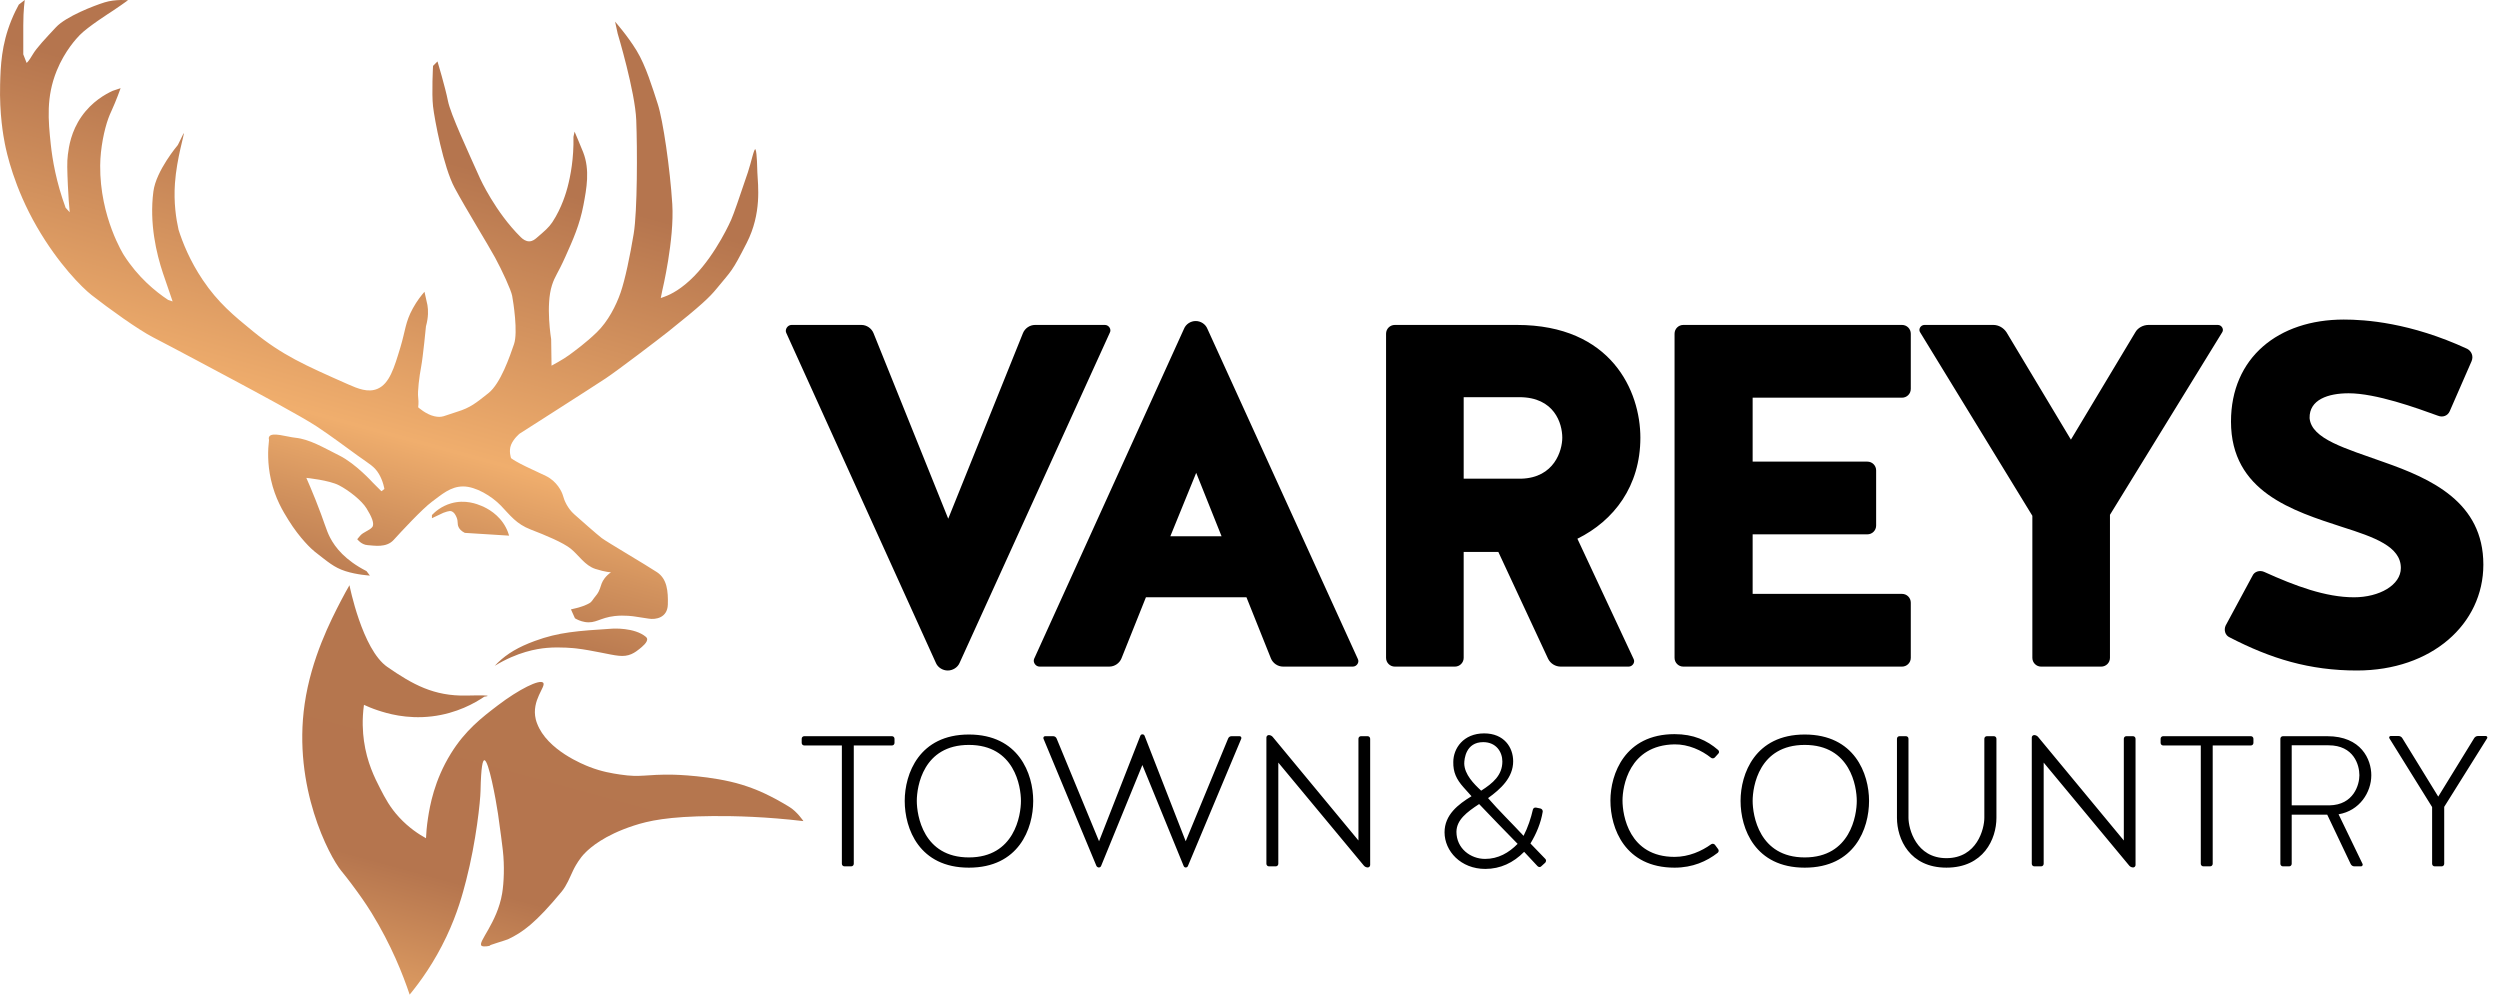 <?xml version="1.0" encoding="utf-8"?>
<!-- Generator: Adobe Illustrator 24.0.1, SVG Export Plug-In . SVG Version: 6.00 Build 0)  -->
<svg version="1.1" id="logo_1_" xmlns="http://www.w3.org/2000/svg" xmlns:xlink="http://www.w3.org/1999/xlink" x="0px" y="0px"
	 width="186px" height="74px" viewBox="0 0 186 74" style="enable-background:new 0 0 186 74;" xml:space="preserve">
<style type="text/css">
	.st0{fill:url(#SVGID_1_);}
</style>
<g>
	<g>
		<path d="M82.205,24.175h-5.193c-0.4,0-0.763,0.254-0.908,0.618l-5.556,13.799l-5.556-13.799c-0.145-0.363-0.508-0.618-0.908-0.618
			h-5.193c-0.29,0-0.508,0.327-0.399,0.581L69.64,49.341c0.145,0.327,0.508,0.545,0.872,0.545c0.363,0,0.726-0.218,0.872-0.545
			l11.185-24.585C82.713,24.502,82.495,24.175,82.205,24.175z M89.832,24.466c-0.145-0.363-0.508-0.581-0.872-0.581
			c-0.363,0-0.726,0.218-0.872,0.581L76.94,49.014c-0.109,0.254,0.109,0.581,0.399,0.581h5.193c0.4,0,0.763-0.254,0.908-0.617
			l1.816-4.539h7.481l1.816,4.539c0.145,0.363,0.508,0.617,0.908,0.617h5.193c0.29,0,0.508-0.327,0.363-0.581L89.832,24.466z
			 M87.072,39.9l1.925-4.721l1.888,4.721H87.072z M122.044,32.564c0-3.45-2.143-8.389-9.188-8.389h-9.079
			c-0.363,0-0.654,0.291-0.654,0.654v24.113c0,0.363,0.291,0.654,0.654,0.654h4.467c0.363,0,0.654-0.291,0.654-0.654v-7.88h2.578
			l3.704,7.953c0.182,0.363,0.545,0.581,0.944,0.581h5.048c0.291,0,0.508-0.327,0.363-0.581l-4.176-8.933
			C120.083,38.738,122.044,36.159,122.044,32.564z M113.183,35.614h-4.285V29.55h4.14c2.615,0,3.196,1.961,3.196,3.014
			C116.233,33.508,115.652,35.542,113.183,35.614z M141.509,24.175H125.24c-0.363,0-0.653,0.291-0.653,0.654v24.113
			c0,0.363,0.29,0.654,0.653,0.654h16.269c0.364,0,0.654-0.291,0.654-0.654v-4.103c0-0.363-0.29-0.654-0.654-0.654h-11.112v-4.43
			h8.534c0.363,0,0.654-0.29,0.654-0.653v-4.104c0-0.363-0.291-0.653-0.654-0.653h-8.534v-4.757h11.112
			c0.364,0,0.654-0.291,0.654-0.654v-4.103C142.163,24.466,141.873,24.175,141.509,24.175z M177.354,34.38
			c-2.833-1.017-5.375-1.707-5.52-3.268c-0.036-1.38,1.38-1.852,2.905-1.852c2.033,0,5.048,1.089,6.645,1.67
			c0.363,0.146,0.726,0,0.872-0.327l1.634-3.741c0.145-0.363,0-0.726-0.327-0.908c-4.249-1.961-7.59-2.179-9.188-2.179
			c-4.866,0-8.389,2.832-8.389,7.59c0,5.229,4.612,6.646,8.28,7.844c2.397,0.762,4.358,1.452,4.358,3.05
			c0,1.271-1.598,2.179-3.486,2.179c-2.106,0-4.358-0.836-6.682-1.889c-0.327-0.145-0.726-0.036-0.872,0.291l-1.997,3.704
			c-0.145,0.327-0.036,0.726,0.291,0.871c3.087,1.598,5.956,2.47,9.478,2.47c5.556,0,9.406-3.45,9.406-7.88
			C184.762,37.358,180.877,35.614,177.354,34.38z M165.006,24.175h-5.157c-0.399,0-0.799,0.218-0.98,0.545l-4.793,7.989
			l-4.793-7.989c-0.218-0.327-0.581-0.545-0.981-0.545h-5.12c-0.291,0-0.472,0.327-0.327,0.545l8.352,13.654v10.568
			c0,0.363,0.291,0.654,0.654,0.654h4.466c0.363,0,0.654-0.291,0.654-0.654v-10.64l8.352-13.582
			C165.478,24.502,165.296,24.175,165.006,24.175z"/>
		<path d="M101.746,54.772h-0.484c-0.111,0-0.194,0.083-0.194,0.193v7.568l-6.378-7.706c-0.069-0.083-0.18-0.138-0.29-0.138
			c-0.097,0-0.18,0.083-0.18,0.18v9.394c0,0.111,0.083,0.194,0.194,0.194h0.498c0.111,0,0.194-0.083,0.194-0.194v-7.526l6.364,7.664
			c0.069,0.083,0.18,0.138,0.29,0.138c0.097,0,0.18-0.083,0.18-0.18v-9.394C101.939,54.855,101.856,54.772,101.746,54.772z
			 M72.084,54.648c-3.694,0-4.773,2.919-4.773,4.939c0,2.075,1.079,4.967,4.773,4.967c3.708,0,4.787-2.892,4.787-4.967
			C76.871,57.567,75.792,54.648,72.084,54.648z M72.084,63.792c-3.403,0-3.874-3.14-3.874-4.206c0-1.065,0.47-4.164,3.874-4.164
			c3.403,0,3.874,3.099,3.874,4.164C75.958,60.652,75.488,63.792,72.084,63.792z M113.865,62.755
			c0.443-0.733,0.775-1.522,0.913-2.366c0-0.014,0-0.014,0-0.028c0-0.097-0.069-0.18-0.166-0.208l-0.332-0.069h-0.055
			c-0.083,0-0.152,0.055-0.18,0.152c-0.138,0.622-0.374,1.328-0.692,1.951c-0.844-0.913-1.854-1.895-2.642-2.808
			c0.941-0.678,1.868-1.522,1.868-2.74c0-1.037-0.678-2.075-2.158-2.075c-1.549,0-2.297,1.12-2.297,2.13
			c-0.014,0.747,0.221,1.273,0.761,1.881l0.595,0.664c-0.996,0.609-2.006,1.383-2.006,2.684c0,1.397,1.204,2.725,3.03,2.725
			c1.121,0,2.089-0.457,2.891-1.273l0.996,1.066c0.042,0.041,0.097,0.069,0.152,0.069c0.042,0,0.083-0.014,0.124-0.055l0.304-0.277
			c0.028-0.041,0.055-0.097,0.055-0.138c0-0.055-0.014-0.097-0.055-0.138L113.865,62.755z M108.94,56.82
			c0-0.346,0.111-1.605,1.411-1.605c0.968,0,1.425,0.733,1.425,1.439c0,1.024-0.706,1.618-1.577,2.172
			C109.645,58.314,108.967,57.622,108.94,56.82z M110.489,63.903c-1.079,0-2.13-0.775-2.13-2.02
			c0.014-0.885,0.761-1.452,1.688-2.061c0.941,0.996,1.868,1.937,2.864,2.961C112.26,63.447,111.471,63.903,110.489,63.903z
			 M92.228,54.772h-0.595c-0.125,0-0.221,0.069-0.263,0.18l-3.154,7.637l-3.058-7.844c-0.028-0.069-0.083-0.111-0.166-0.111
			c-0.069,0-0.125,0.041-0.152,0.111l-3.071,7.844l-3.154-7.637c-0.041-0.111-0.152-0.18-0.263-0.18h-0.595
			c-0.097,0-0.152,0.097-0.125,0.18l3.943,9.477c0.041,0.069,0.111,0.111,0.18,0.111c0.069,0,0.138-0.041,0.166-0.111l3.071-7.512
			l3.071,7.512c0.028,0.069,0.083,0.111,0.152,0.111c0.083,0,0.138-0.041,0.166-0.111l3.971-9.477
			C92.38,54.869,92.324,54.772,92.228,54.772z M66.357,54.772H59.84c-0.111,0-0.194,0.083-0.194,0.193v0.304
			c0,0.111,0.083,0.194,0.194,0.194h2.795v8.799c0,0.111,0.083,0.194,0.194,0.194h0.498c0.111,0,0.194-0.083,0.194-0.194v-8.799
			h2.836c0.111,0,0.194-0.083,0.194-0.194v-0.304C66.55,54.855,66.467,54.772,66.357,54.772z M167.46,54.772h-6.516
			c-0.111,0-0.194,0.083-0.194,0.193v0.304c0,0.111,0.083,0.194,0.194,0.194h2.795v8.799c0,0.111,0.083,0.194,0.194,0.194h0.498
			c0.111,0,0.194-0.083,0.194-0.194v-8.799h2.836c0.111,0,0.194-0.083,0.194-0.194v-0.304
			C167.654,54.855,167.571,54.772,167.46,54.772z M176.425,57.678c0-1.176-0.747-2.905-3.279-2.905h-3.293
			c-0.111,0-0.193,0.083-0.193,0.193v9.297c0,0.111,0.083,0.194,0.193,0.194h0.457c0.111,0,0.193-0.083,0.193-0.194v-3.652h2.643
			l1.743,3.666c0.055,0.111,0.152,0.18,0.277,0.18h0.498c0.083,0,0.152-0.097,0.111-0.18l-1.785-3.694
			C175.554,60.32,176.425,58.95,176.425,57.678z M173.298,59.919h-2.795V55.45h2.74c1.881,0,2.296,1.466,2.296,2.227
			C175.54,58.369,175.125,59.891,173.298,59.919z M184.947,54.758h-0.581c-0.125,0-0.235,0.069-0.291,0.166l-2.67,4.344l-2.67-4.344
			c-0.055-0.097-0.166-0.166-0.29-0.166h-0.581c-0.083,0-0.138,0.097-0.097,0.166l3.182,5.119v4.22c0,0.111,0.083,0.194,0.194,0.194
			h0.512c0.111,0,0.194-0.083,0.194-0.194V60.03l3.196-5.105C185.086,54.855,185.03,54.758,184.947,54.758z M134.271,54.648
			c-3.694,0-4.773,2.919-4.773,4.939c0,2.075,1.079,4.967,4.773,4.967c3.707,0,4.787-2.892,4.787-4.967
			C139.058,57.567,137.979,54.648,134.271,54.648z M134.271,63.792c-3.403,0-3.874-3.14-3.874-4.206c0-1.065,0.47-4.164,3.874-4.164
			c3.403,0,3.873,3.099,3.873,4.164C138.145,60.652,137.674,63.792,134.271,63.792z M158.689,54.772h-0.484
			c-0.111,0-0.193,0.083-0.193,0.193v7.568l-6.378-7.706c-0.069-0.083-0.18-0.138-0.29-0.138c-0.097,0-0.18,0.083-0.18,0.18v9.394
			c0,0.111,0.083,0.194,0.193,0.194h0.498c0.111,0,0.194-0.083,0.194-0.194v-7.526l6.364,7.664c0.07,0.083,0.18,0.138,0.291,0.138
			c0.097,0,0.18-0.083,0.18-0.18v-9.394C158.883,54.855,158.8,54.772,158.689,54.772z M124.587,55.381
			c1.024-0.014,2.02,0.442,2.712,0.996c0.083,0.069,0.207,0.055,0.277-0.014l0.277-0.304c0.069-0.069,0.055-0.193-0.028-0.263
			c-0.83-0.719-1.826-1.176-3.237-1.176c-3.694,0-4.773,2.961-4.773,4.939c0,2.075,1.079,4.995,4.773,4.995
			c1.342,0,2.393-0.47,3.21-1.107c0.083-0.069,0.097-0.193,0.028-0.277l-0.235-0.318c-0.069-0.083-0.194-0.097-0.277-0.041
			c-0.706,0.512-1.674,0.941-2.725,0.941c-3.403,0-3.874-3.113-3.874-4.192C120.713,58.535,121.183,55.436,124.587,55.381z
			 M148.341,54.772h-0.512c-0.111,0-0.194,0.083-0.194,0.193v5.88c0,0.816-0.539,3.002-2.822,3.002
			c-2.255,0-2.822-2.186-2.822-3.002v-5.88c0-0.111-0.083-0.193-0.194-0.193h-0.47c-0.111,0-0.193,0.083-0.193,0.193v5.88
			c0,1.591,0.955,3.708,3.68,3.708c2.753,0,3.721-2.117,3.721-3.708v-5.88C148.535,54.855,148.451,54.772,148.341,54.772z"/>
	</g>
	<linearGradient id="SVGID_1_" gradientUnits="userSpaceOnUse" x1="37.928" y1="3.328" x2="19.301" y2="71.374">
		<stop  offset="0.136" style="stop-color:#B5754E"/>
		<stop  offset="0.43" style="stop-color:#F0AE6D"/>
		<stop  offset="0.513" style="stop-color:#D3935E"/>
		<stop  offset="0.611" style="stop-color:#B5764E"/>
		<stop  offset="0.867" style="stop-color:#B5754E"/>
		<stop  offset="0.991" style="stop-color:#DB9A61"/>
	</linearGradient>
	<path class="st0" d="M23.429,41.054c0.967,0.746,1.41,1.161,2.266,1.437c0.857,0.276,1.824,0.332,1.824,0.332l-0.249-0.332
		c-1.587-0.811-2.329-1.756-2.712-2.494c-0.315-0.609-0.398-1.098-1.079-2.805c-0.277-0.695-0.521-1.26-0.687-1.638
		c0,0,1.686,0.166,2.432,0.553c0.746,0.387,1.686,1.133,2.045,1.714c0.359,0.58,0.636,1.161,0.415,1.41
		c-0.221,0.249-0.663,0.359-0.884,0.622c-0.221,0.263-0.221,0.263-0.221,0.263s0.304,0.415,0.774,0.442
		c0.47,0.028,1.382,0.221,1.935-0.387c0.553-0.608,2.128-2.309,2.847-2.841c0.719-0.531,1.382-1.139,2.322-1.139
		c0.94,0,2.128,0.719,2.819,1.437c0.691,0.719,1.133,1.354,2.211,1.769c1.078,0.415,2.416,0.967,2.991,1.437
		c0.575,0.47,1.044,1.244,1.818,1.493c0.774,0.249,1.161,0.249,1.161,0.249c-0.414,0.297-0.6,0.599-0.691,0.829
		c-0.095,0.238-0.143,0.537-0.359,0.822c-0.053,0.069-0.108,0.129-0.221,0.283c-0.121,0.165-0.147,0.221-0.235,0.297
		c-0.029,0.025-0.09,0.074-0.274,0.161c-0.212,0.1-0.386,0.155-0.458,0.177c-0.183,0.057-0.433,0.127-0.74,0.193l0.298,0.663
		c0.153,0.091,0.411,0.221,0.746,0.276c0.801,0.131,1.104-0.32,2.208-0.444c0.738-0.083,1.436,0.025,1.49,0.034
		c0.463,0.075,0.629,0.09,1.056,0.161c0.498,0.083,1.382-0.055,1.41-1.05c0.028-0.995-0.055-1.907-0.802-2.405
		c-0.746-0.498-3.759-2.266-4.118-2.543c-0.359-0.276-1.548-1.327-2.045-1.769c-0.498-0.442-0.746-1.04-0.829-1.363
		c-0.083-0.323-0.47-1.097-1.271-1.484c-0.802-0.387-1.382-0.636-1.907-0.912c-0.525-0.276-0.691-0.415-0.691-0.415
		s-0.193-0.525,0-0.995c0.193-0.47,0.636-0.829,0.636-0.829s5.5-3.51,6.412-4.118c0.912-0.608,3.961-2.93,4.62-3.455
		c2.498-1.991,3.105-2.582,3.616-3.206c1.159-1.416,1.121-1.206,2.246-3.408c1.126-2.202,0.842-4.264,0.794-5.243
		c-0.01-0.211-0.021-1.471-0.138-1.714c-0.09-0.187-0.326,0.99-0.567,1.7c-0.683,2.016-1.024,3.023-1.242,3.529
		c0,0-1.068,2.473-2.752,4.196c-0.935,0.956-1.729,1.355-2.184,1.52c-0.304,0.111-0.304,0.111-0.304,0.111l0.111-0.553
		c0,0,0.912-3.787,0.746-6.44c-0.166-2.653-0.691-6.246-1.078-7.435c-0.387-1.188-0.884-2.847-1.575-3.98
		c-0.691-1.133-1.603-2.156-1.603-2.156l0.193,0.884c0,0,1.299,4.312,1.382,6.44c0.083,2.128,0.089,6.772-0.19,8.458
		c-0.28,1.686-0.639,3.4-0.971,4.367c-0.332,0.967-0.94,2.156-1.769,2.957c-0.829,0.802-1.603,1.354-2.045,1.686
		c-0.442,0.332-1.327,0.802-1.327,0.802c-0.009-0.656-0.028-1.969-0.028-1.969s-0.423-2.532,0.062-4.022
		c0.233-0.715,0.398-0.785,0.995-2.114c0.572-1.273,1.067-2.377,1.345-3.844c0.231-1.222,0.494-2.609-0.019-3.926
		c-0.118-0.304-0.641-1.538-0.641-1.538l-0.083,0.387c0.03,1.608-0.214,2.893-0.442,3.759c-0.077,0.291-0.409,1.51-1.133,2.598
		c-0.259,0.388-0.564,0.648-1.173,1.168c-0.116,0.099-0.294,0.246-0.536,0.251c-0.253,0.006-0.469-0.146-0.64-0.314
		c-1.898-1.875-3.026-4.367-3.026-4.367c-0.899-2.018-2.198-4.782-2.391-5.777C33.13,6.505,32.55,4.57,32.55,4.57l-0.332,0.332
		c0,0-0.111,2.045,0,3.013s0.774,4.505,1.603,6.053c0.829,1.548,2.488,4.229,3.013,5.196c0.525,0.967,1.188,2.405,1.271,2.847
		c0.083,0.442,0.442,2.709,0.138,3.593c-0.304,0.884-0.995,2.93-1.907,3.648c-0.912,0.719-1.327,1.078-2.322,1.382
		c-0.995,0.304-1.106,0.47-1.714,0.332c-0.608-0.138-1.188-0.663-1.188-0.663s0.055-0.332,0-0.746
		c-0.055-0.415,0.083-1.548,0.221-2.266c0.138-0.719,0.359-3.013,0.359-3.013c0.192-0.691,0.17-1.216,0.111-1.575
		c0,0-0.017-0.101-0.221-0.995c-0.234,0.267-0.558,0.676-0.859,1.222c-0.577,1.045-0.552,1.648-0.937,2.924
		c-0.463,1.533-0.811,2.684-1.686,3.068c-0.707,0.31-1.472-0.005-2.211-0.332c-3.252-1.44-4.878-2.159-7.048-3.925
		c-1.439-1.171-2.618-2.143-3.759-3.842c-0.959-1.427-1.492-2.771-1.796-3.724c-0.187-0.829-0.369-2.025-0.27-3.453
		c0.132-1.894,0.729-3.721,0.656-3.74c-0.013-0.003-0.03,0.058-0.276,0.553c-0.055,0.111-0.221,0.442-0.166,0.332
		c0,0-1.616,1.902-1.817,3.452c-0.311,2.393,0.23,4.64,0.712,6.083c0,0,0.719,2.101,0.719,2.101
		c-0.111-0.037-0.221-0.074-0.332-0.111c-0.964-0.639-2.248-1.694-3.294-3.331c0,0-1.799-2.816-1.764-6.675
		c0.012-1.303,0.309-2.682,0.605-3.498c0.07-0.192,0.144-0.365,0.224-0.537C8.642,7.5,8.974,6.56,8.974,6.56l-0.58,0.193
		c-0.56,0.255-1.552,0.809-2.322,1.907c-0.791,1.127-0.948,2.259-1.023,2.847c-0.071,0.56-0.048,1.129,0,2.266
		c0.035,0.836,0.092,1.53,0.138,2.018L4.883,15.46c-0.701-1.912-0.982-3.563-1.106-4.726C3.588,8.948,3.425,7.218,4.22,5.261
		c0.61-1.502,1.509-2.444,1.714-2.653C6.538,1.989,8.14,0.97,8.421,0.784C8.808,0.527,9.176,0.27,9.526,0.015
		c0,0-0.94-0.089-1.741,0.16c-0.802,0.249-2.874,1.05-3.621,1.852c-0.746,0.802-1.437,1.52-1.741,2.045S1.981,4.681,1.981,4.681
		L1.732,4.045c0,0,0-0.995,0-2.156S1.843,0,1.843,0L1.4,0.341C1.251,0.612,1.049,1.008,0.848,1.502
		c-0.746,1.834-0.802,3.402-0.84,4.782c-0.06,2.201,0.25,3.881,0.346,4.373c0.129,0.659,0.677,3.262,2.401,6.24
		c1.589,2.746,3.353,4.502,4.063,5.058c1.271,0.995,3.455,2.57,4.588,3.151c1.133,0.58,5.279,2.792,6.357,3.372
		c1.078,0.58,4.643,2.488,5.777,3.234c1.133,0.746,2.183,1.548,3.068,2.183c0.884,0.636,1.243,0.802,1.575,1.354
		c0.332,0.553,0.415,1.133,0.415,1.133l-0.221,0.166l-0.636-0.636c0,0-1.271-1.41-2.488-2.018c-1.216-0.608-2.211-1.216-3.289-1.327
		c-0.62-0.064-1.73-0.442-1.935-0.083c-0.048,0.084-0.034,0.182-0.015,0.254c-0.086,0.708-0.127,1.744,0.142,2.944
		c0.314,1.406,0.903,2.367,1.311,3.02C22.307,40.051,23.19,40.87,23.429,41.054z M42.862,48.242
		c0.619,0.071,1.276,0.199,1.848,0.311c1.105,0.216,1.665,0.375,2.267,0.112c0.256-0.112,0.459-0.273,0.581-0.37
		c0.218-0.174,0.663-0.528,0.582-0.791c-0.005-0.017-0.023-0.069-0.085-0.121c-0.856-0.718-2.488-0.612-2.488-0.612
		c-2.616,0.169-3.982,0.258-5.777,0.916c-1.238,0.454-2.048,0.948-2.725,1.59c-0.112,0.106-0.201,0.198-0.26,0.262
		c1.696-1.035,3.127-1.27,3.866-1.335C41.701,48.113,42.761,48.231,42.862,48.242z M58.697,60.015
		c-0.252-0.149-0.541-0.33-0.939-0.543c-0.628-0.335-1.098-0.553-1.522-0.723c0,0-0.496-0.199-1.035-0.365
		c-2.235-0.688-5.072-0.746-5.072-0.746c-2.127-0.044-2.396,0.229-4.002-0.014c-0.591-0.089-1.355-0.209-2.272-0.567
		c-0.42-0.164-3.148-1.234-3.897-3.234c-0.031-0.083-0.065-0.173-0.097-0.304c-0.346-1.421,0.79-2.448,0.553-2.722
		c-0.249-0.288-1.811,0.487-3.384,1.688c-1.165,0.889-2.41,1.839-3.484,3.578c-1.244,2.013-1.562,3.89-1.704,4.808
		c-0.094,0.609-0.132,1.124-0.148,1.493c-0.524-0.287-1.27-0.77-1.99-1.548c-0.691-0.746-1.047-1.427-1.42-2.152
		c-0.408-0.794-0.982-1.935-1.206-3.542c-0.089-0.635-0.153-1.561,0-2.681c0.249,0.116,0.607,0.269,1.05,0.415
		c0.617,0.202,2.097,0.671,4.008,0.442c1.859-0.223,3.207-0.997,3.897-1.465c0,0,1.106-0.138-1.327-0.083
		c-2.432,0.055-4.008-0.829-5.887-2.128c-1.879-1.299-2.819-6.081-2.819-6.081c-0.155,0.268-0.38,0.668-0.636,1.161
		c-0.731,1.412-2.203,4.253-2.698,7.671c-0.898,6.198,1.846,11.331,2.703,12.391c0.076,0.094,0.572,0.694,1.197,1.562
		c0,0,0.594,0.806,1.078,1.593c1.477,2.406,2.335,4.59,2.834,6.081c0.795-0.966,1.833-2.403,2.736-4.312
		c0.828-1.749,1.207-3.186,1.465-4.183c0.754-2.915,1.057-5.925,1.072-6.65c0.038-1.886,0.169-2.286,0.283-2.296
		c0.315-0.027,0.856,2.896,1.018,3.995c0.17,1.149,0.334,2.511,0.334,2.511c0.016,0.132,0.024,0.198,0.028,0.235
		c0.125,1.103,0.079,2.367-0.054,3.167c-0.366,2.198-1.848,3.639-1.534,3.897c0.139,0.115,0.643,0.006,0.643-0.014
		c0-0.001-0.001-0.003-0.002-0.003c-0.231,0.014,1.184-0.397,1.323-0.463c1.099-0.518,2.073-1.223,3.992-3.542
		c0.385-0.466,0.603-1.049,0.864-1.595c0.081-0.169,0.272-0.545,0.609-0.983c0.09-0.116,0.194-0.231,0.35-0.383
		c0.291-0.284,1.302-1.223,3.547-1.955c1.096-0.357,2.543-0.684,5.877-0.71c1.692-0.013,3.997,0.05,6.746,0.375
		C59.775,61.092,59.305,60.374,58.697,60.015z M37.629,39.23c-0.506-0.96-1.377-1.414-1.794-1.588
		c-0.346-0.145-1.22-0.495-2.269-0.195c-0.734,0.21-1.209,0.64-1.43,0.871v0.236c0,0,0.85-0.402,0.85-0.402
		c0.437-0.165,0.551-0.132,0.593-0.118c0.227,0.079,0.334,0.326,0.386,0.446c0.144,0.331,0.03,0.489,0.161,0.75
		c0.062,0.123,0.184,0.282,0.456,0.415c1.099,0.069,2.197,0.138,3.296,0.207C37.833,39.696,37.758,39.476,37.629,39.23z"/>
</g>
</svg>
